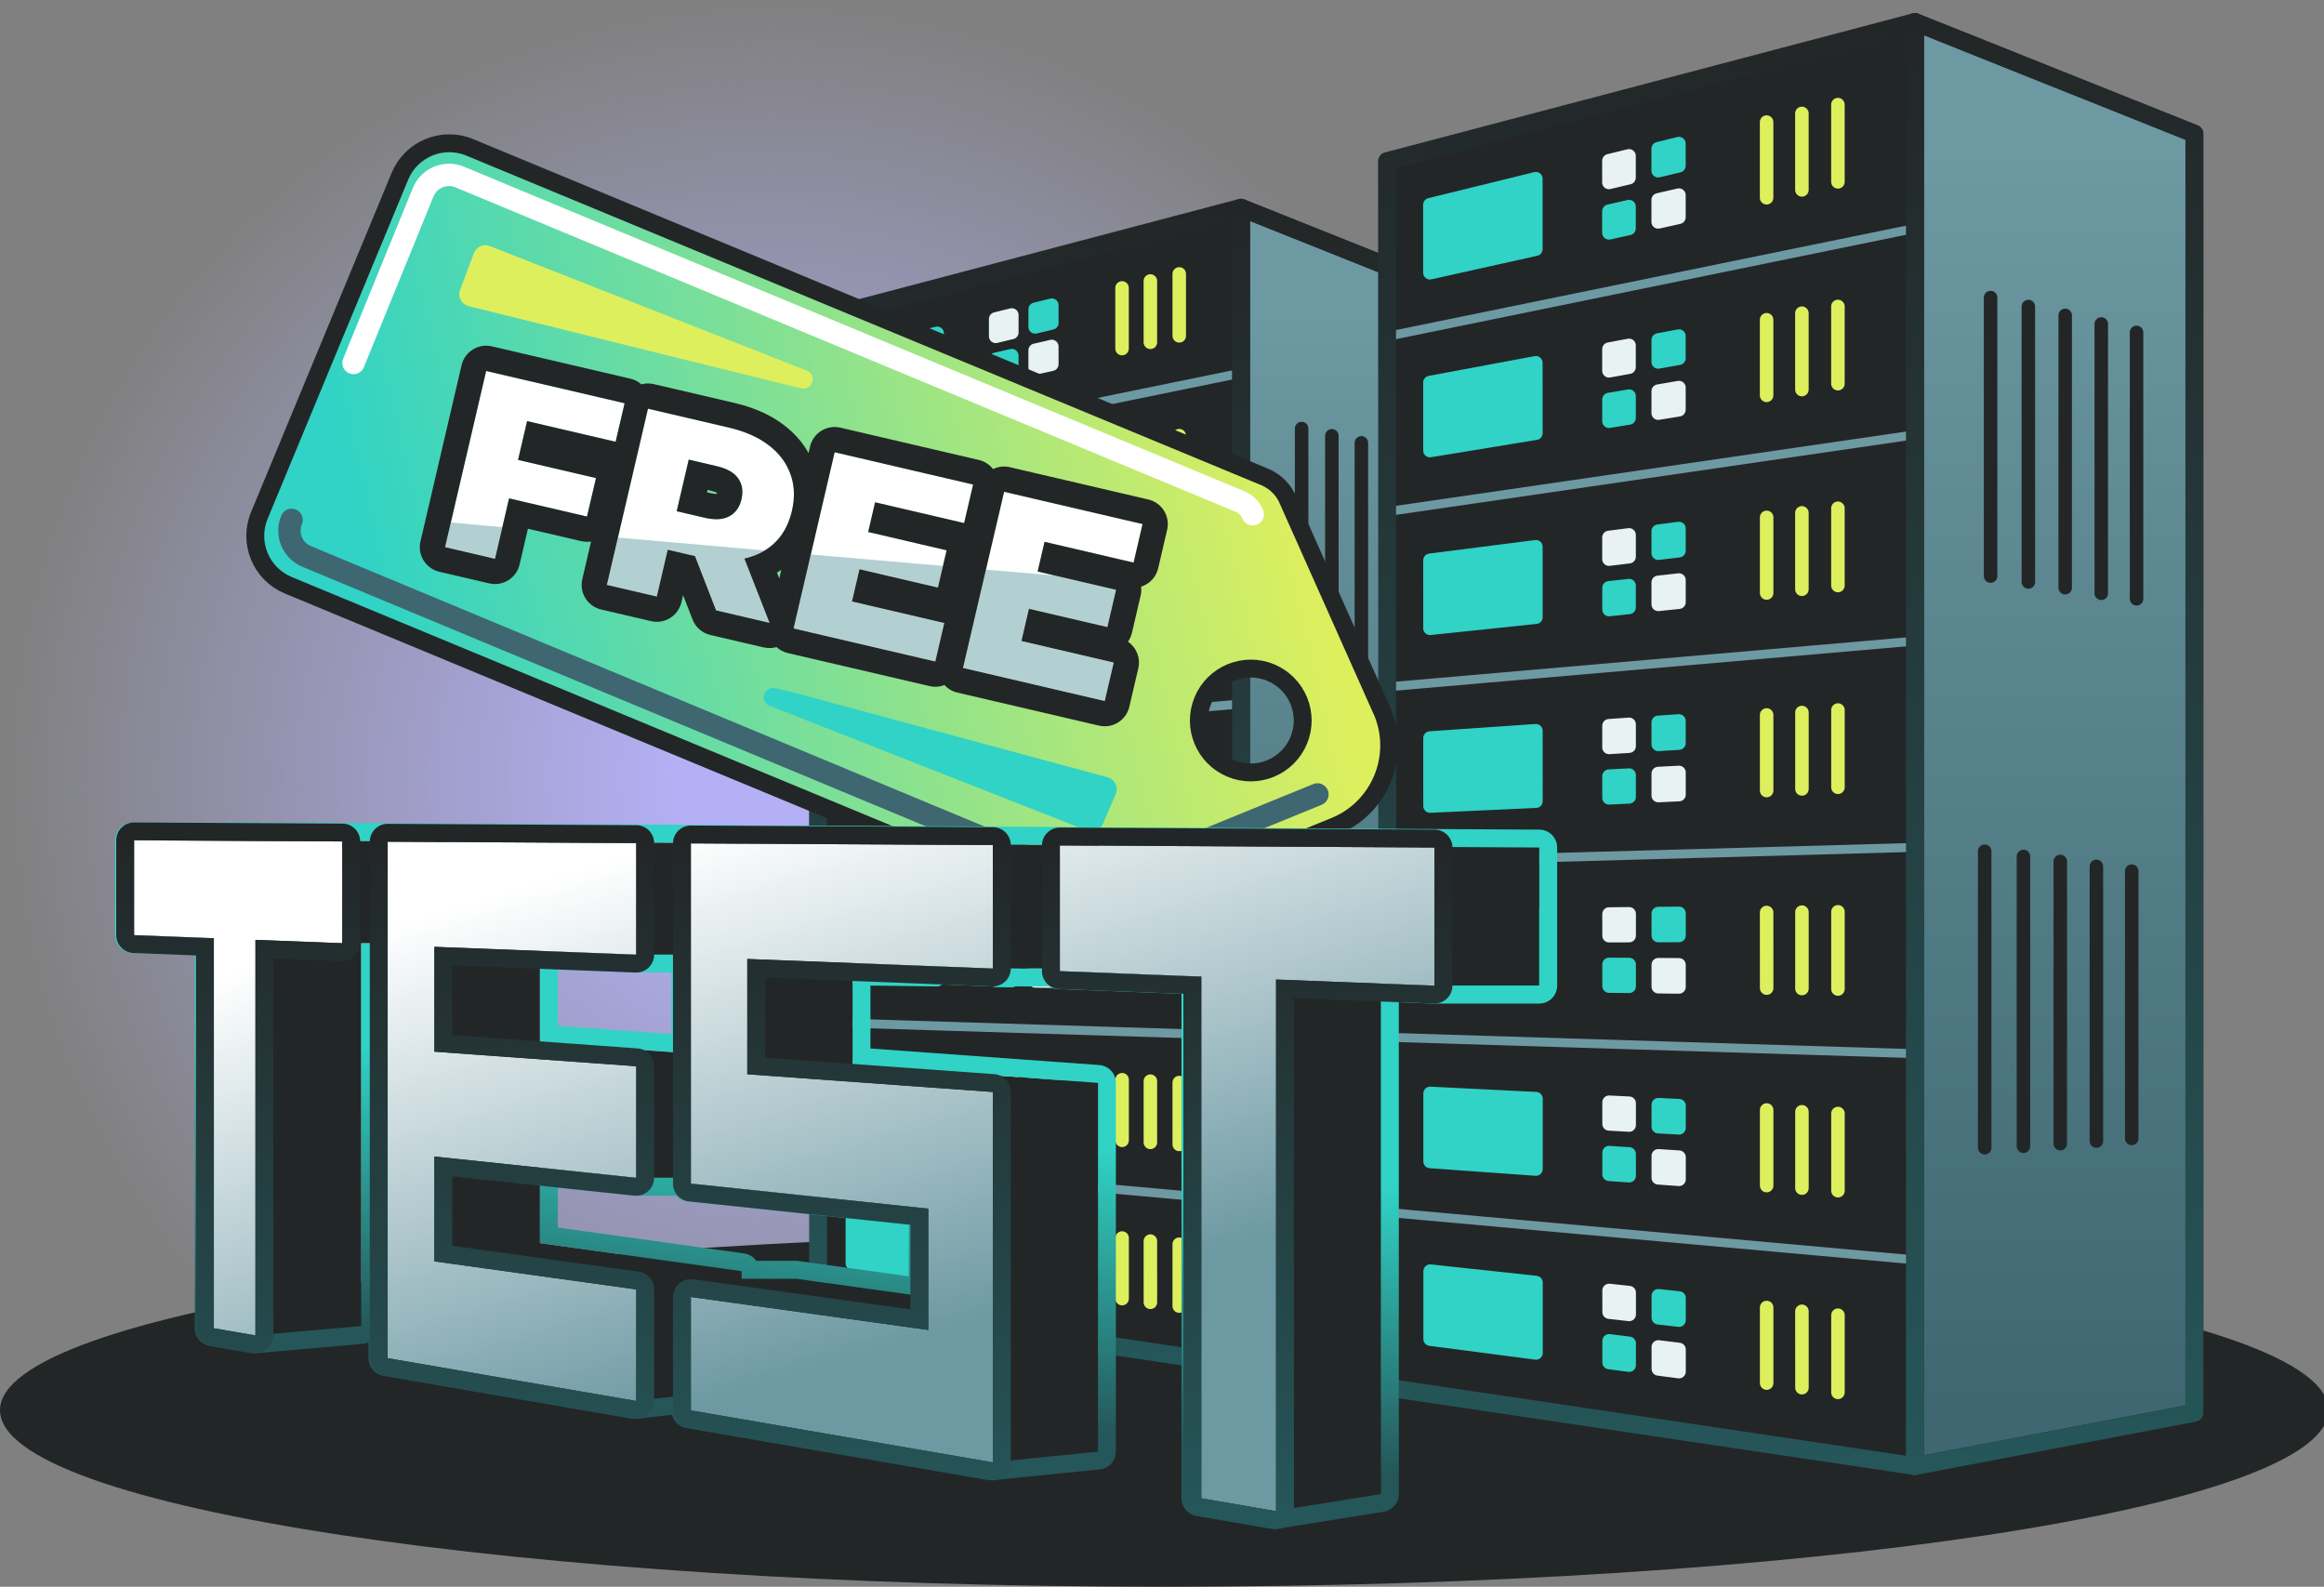 <svg width="520" height="355" viewBox="0 0 520 355" fill="none" xmlns="http://www.w3.org/2000/svg">
<rect x="0" y="0" width="520" height="355" fill="#808080" stroke="none"/>
<g clip-path="url(#clip0_7106_64919)">
<path d="M346 174C346 270.098 268.545 348 173 348C77.455 348 0 270.098 0 174C0 77.903 77.455 0 173 0C268.545 0 346 77.903 346 174Z" fill="url(#paint0_radial_7106_64919)"/>
<path d="M260.5 355C404.37 355 521 337.315 521 315.5C521 293.685 404.37 276 260.5 276C116.63 276 0 293.685 0 315.5C0 337.315 116.63 355 260.5 355Z" fill="#232627"/>
<path fill-rule="evenodd" clip-rule="evenodd" d="M327.785 295.865V66.504L277.662 46.474V305.419L327.785 295.865Z" fill="url(#paint1_linear_7106_64919)"/>
<path fill-rule="evenodd" clip-rule="evenodd" d="M327.785 295.865V66.504L277.662 46.474V305.419L327.785 295.865Z" stroke="#232627" stroke-width="4" stroke-miterlimit="22.926" stroke-linejoin="round"/>
<path fill-rule="evenodd" clip-rule="evenodd" d="M327.785 295.865V66.504L277.662 46.474V305.419L327.785 295.865Z" stroke="url(#paint2_linear_7106_64919)" stroke-width="4" stroke-miterlimit="22.926" stroke-linejoin="round"/>
<path fill-rule="evenodd" clip-rule="evenodd" d="M183.052 291.34L183.001 71.417L277.668 46.474V305.419L183.052 291.34Z" fill="#232627"/>
<path d="M277.668 83.483C244.348 90.301 212.845 96.749 183.006 102.851" stroke="#6D99A3" stroke-width="2" stroke-miterlimit="22.926" stroke-linejoin="round"/>
<path d="M277.668 120.491C244.348 125.344 212.851 129.93 183.018 134.273" stroke="#6D99A3" stroke-width="2" stroke-miterlimit="22.926" stroke-linejoin="round"/>
<path d="M277.668 157.488C244.353 160.375 212.851 163.111 183.023 165.701" stroke="#6D99A3" stroke-width="2" stroke-miterlimit="22.926" stroke-linejoin="round"/>
<path d="M277.668 194.478C244.353 195.406 212.857 196.286 183.029 197.117" stroke="#6D99A3" stroke-width="2" stroke-miterlimit="22.926" stroke-linejoin="round"/>
<path d="M277.91 231.652C244.601 230.615 213.105 229.638 183.277 228.71" stroke="#6D99A3" stroke-width="2" stroke-miterlimit="22.926" stroke-linejoin="round"/>
<path d="M277.91 268.63C244.601 265.634 213.11 262.801 183.289 260.12" stroke="#6D99A3" stroke-width="2" stroke-miterlimit="22.926" stroke-linejoin="round"/>
<path fill-rule="evenodd" clip-rule="evenodd" d="M183.052 291.34L183.001 71.417L277.668 46.474V305.419L183.052 291.34Z" stroke="url(#paint3_linear_7106_64919)" stroke-width="4" stroke-miterlimit="22.926" stroke-linejoin="round"/>
<path d="M263.859 278.365V292.207" stroke="#DEEF5D" stroke-width="3.023" stroke-miterlimit="22.926" stroke-linecap="round" stroke-linejoin="round"/>
<path d="M257.4 277.667L257.406 291.364" stroke="#DEEF5D" stroke-width="3.023" stroke-miterlimit="22.926" stroke-linecap="round" stroke-linejoin="round"/>
<path d="M251.074 276.982V290.539" stroke="#DEEF5D" stroke-width="3.023" stroke-miterlimit="22.926" stroke-linecap="round" stroke-linejoin="round"/>
<path fill-rule="evenodd" clip-rule="evenodd" d="M235.363 275.283L231.648 274.883V278.826L235.363 279.25V275.283Z" fill="#30D3C5" stroke="#30D3C5" stroke-width="3.023" stroke-miterlimit="22.926" stroke-linejoin="round"/>
<path fill-rule="evenodd" clip-rule="evenodd" d="M226.422 274.319L222.815 273.93L222.821 277.813L226.422 278.225V274.319Z" fill="#E8F2F3" stroke="#E8F2F3" stroke-width="3.023" stroke-miterlimit="22.926" stroke-linejoin="round"/>
<path fill-rule="evenodd" clip-rule="evenodd" d="M226.422 283.406L222.821 282.963V286.845L226.422 287.318V283.406Z" fill="#30D3C5" stroke="#30D3C5" stroke-width="3.023" stroke-miterlimit="22.926" stroke-linejoin="round"/>
<path fill-rule="evenodd" clip-rule="evenodd" d="M235.363 284.516L231.648 284.055V287.998L235.363 288.483V284.516Z" fill="#E8F2F3" stroke="#E8F2F3" stroke-width="3.023" stroke-miterlimit="22.926" stroke-linejoin="round"/>
<path fill-rule="evenodd" clip-rule="evenodd" d="M190.718 282.653L209.707 285.134V272.511L190.718 270.461V282.653Z" fill="#30D3C5" stroke="#30D3C5" stroke-width="3.023" stroke-miterlimit="22.926" stroke-linecap="round" stroke-linejoin="round"/>
<path d="M263.859 242.199V256.042" stroke="#DEEF5D" stroke-width="3.023" stroke-miterlimit="22.926" stroke-linecap="round" stroke-linejoin="round"/>
<path d="M257.402 241.884V255.581" stroke="#DEEF5D" stroke-width="3.023" stroke-miterlimit="22.926" stroke-linecap="round" stroke-linejoin="round"/>
<path d="M251.074 241.568V255.126" stroke="#DEEF5D" stroke-width="3.023" stroke-miterlimit="22.926" stroke-linecap="round" stroke-linejoin="round"/>
<path fill-rule="evenodd" clip-rule="evenodd" d="M235.363 240.798L231.642 240.616V244.559L235.363 244.765V240.798Z" fill="#30D3C5" stroke="#30D3C5" stroke-width="3.023" stroke-miterlimit="22.926" stroke-linejoin="round"/>
<path fill-rule="evenodd" clip-rule="evenodd" d="M226.418 240.355L222.817 240.179V244.062L226.418 244.268V240.355Z" fill="#E8F2F3" stroke="#E8F2F3" stroke-width="3.023" stroke-miterlimit="22.926" stroke-linejoin="round"/>
<path fill-rule="evenodd" clip-rule="evenodd" d="M226.418 249.448L222.817 249.212V253.1L226.418 253.355V249.448Z" fill="#30D3C5" stroke="#30D3C5" stroke-width="3.023" stroke-miterlimit="22.926" stroke-linejoin="round"/>
<path fill-rule="evenodd" clip-rule="evenodd" d="M235.363 250.031L231.642 249.788V253.731L235.363 253.998V250.031Z" fill="#E8F2F3" stroke="#E8F2F3" stroke-width="3.023" stroke-miterlimit="22.926" stroke-linejoin="round"/>
<path fill-rule="evenodd" clip-rule="evenodd" d="M190.714 250.795L209.703 252.16V239.536L190.714 238.596V250.795Z" fill="#30D3C5" stroke="#30D3C5" stroke-width="3.023" stroke-miterlimit="22.926" stroke-linecap="round" stroke-linejoin="round"/>
<path d="M263.859 206.028V219.876" stroke="#DEEF5D" stroke-width="3.023" stroke-miterlimit="22.926" stroke-linecap="round" stroke-linejoin="round"/>
<path d="M257.402 206.088V219.791" stroke="#DEEF5D" stroke-width="3.023" stroke-miterlimit="22.926" stroke-linecap="round" stroke-linejoin="round"/>
<path d="M251.068 206.149L251.074 219.713" stroke="#DEEF5D" stroke-width="3.023" stroke-miterlimit="22.926" stroke-linecap="round" stroke-linejoin="round"/>
<path fill-rule="evenodd" clip-rule="evenodd" d="M235.359 206.307L231.644 206.343V210.286L235.359 210.274V206.307Z" fill="#30D3C5" stroke="#30D3C5" stroke-width="3.023" stroke-miterlimit="22.926" stroke-linejoin="round"/>
<path fill-rule="evenodd" clip-rule="evenodd" d="M226.418 206.392L222.811 206.428V210.31L226.418 210.298V206.392Z" fill="#E8F2F3" stroke="#E8F2F3" stroke-width="3.023" stroke-miterlimit="22.926" stroke-linejoin="round"/>
<path fill-rule="evenodd" clip-rule="evenodd" d="M226.418 215.485L222.811 215.46V219.349L226.418 219.391V215.485Z" fill="#30D3C5" stroke="#30D3C5" stroke-width="3.023" stroke-miterlimit="22.926" stroke-linejoin="round"/>
<path fill-rule="evenodd" clip-rule="evenodd" d="M235.359 215.539L231.644 215.515V219.458L235.359 219.506V215.539Z" fill="#E8F2F3" stroke="#E8F2F3" stroke-width="3.023" stroke-miterlimit="22.926" stroke-linejoin="round"/>
<path fill-rule="evenodd" clip-rule="evenodd" d="M190.708 218.936L209.703 219.179L209.697 206.555L190.702 206.737L190.708 218.936Z" fill="#30D3C5" stroke="#30D3C5" stroke-width="3.023" stroke-miterlimit="22.926" stroke-linecap="round" stroke-linejoin="round"/>
<path d="M263.859 169.85V183.699" stroke="#DEEF5D" stroke-width="3.023" stroke-miterlimit="22.926" stroke-linecap="round" stroke-linejoin="round"/>
<path d="M257.402 170.293V183.996" stroke="#DEEF5D" stroke-width="3.023" stroke-miterlimit="22.926" stroke-linecap="round" stroke-linejoin="round"/>
<path d="M251.066 170.73V184.287" stroke="#DEEF5D" stroke-width="3.023" stroke-miterlimit="22.926" stroke-linecap="round" stroke-linejoin="round"/>
<path fill-rule="evenodd" clip-rule="evenodd" d="M235.352 171.803L231.636 172.058V176.007L235.352 175.777V171.803Z" fill="#30D3C5" stroke="#30D3C5" stroke-width="3.023" stroke-miterlimit="22.926" stroke-linejoin="round"/>
<path fill-rule="evenodd" clip-rule="evenodd" d="M226.414 172.416L222.807 172.665V176.553L226.414 176.329V172.416Z" fill="#E8F2F3" stroke="#E8F2F3" stroke-width="3.023" stroke-miterlimit="22.926" stroke-linejoin="round"/>
<path fill-rule="evenodd" clip-rule="evenodd" d="M226.414 181.515L222.807 181.703V185.591L226.414 185.422V181.515Z" fill="#30D3C5" stroke="#30D3C5" stroke-width="3.023" stroke-miterlimit="22.926" stroke-linejoin="round"/>
<path fill-rule="evenodd" clip-rule="evenodd" d="M235.359 181.042L231.638 181.236V185.185L235.359 185.009V181.042Z" fill="#E8F2F3" stroke="#E8F2F3" stroke-width="3.023" stroke-miterlimit="22.926" stroke-linejoin="round"/>
<path fill-rule="evenodd" clip-rule="evenodd" d="M190.704 187.065L209.699 186.192L209.694 173.563L190.698 174.867L190.704 187.065Z" fill="#30D3C5" stroke="#30D3C5" stroke-width="3.023" stroke-miterlimit="22.926" stroke-linecap="round" stroke-linejoin="round"/>
<path d="M263.859 133.667V147.521" stroke="#DEEF5D" stroke-width="3.023" stroke-miterlimit="22.926" stroke-linecap="round" stroke-linejoin="round"/>
<path d="M257.398 134.492V148.195" stroke="#DEEF5D" stroke-width="3.023" stroke-miterlimit="22.926" stroke-linecap="round" stroke-linejoin="round"/>
<path d="M251.066 135.298V148.862" stroke="#DEEF5D" stroke-width="3.023" stroke-miterlimit="22.926" stroke-linecap="round" stroke-linejoin="round"/>
<path fill-rule="evenodd" clip-rule="evenodd" d="M235.352 137.3L231.63 137.779V141.722L235.352 141.273V137.3Z" fill="#30D3C5" stroke="#30D3C5" stroke-width="3.023" stroke-miterlimit="22.926" stroke-linejoin="round"/>
<path fill-rule="evenodd" clip-rule="evenodd" d="M226.406 138.44L222.799 138.901V142.79L226.406 142.353V138.44Z" fill="#E8F2F3" stroke="#E8F2F3" stroke-width="3.023" stroke-miterlimit="22.926" stroke-linejoin="round"/>
<path fill-rule="evenodd" clip-rule="evenodd" d="M226.406 147.539L222.805 147.94V151.828L226.406 151.446V147.539Z" fill="#30D3C5" stroke="#30D3C5" stroke-width="3.023" stroke-miterlimit="22.926" stroke-linejoin="round"/>
<path fill-rule="evenodd" clip-rule="evenodd" d="M235.352 146.539L231.63 146.951V150.9L235.352 150.512V146.539Z" fill="#E8F2F3" stroke="#E8F2F3" stroke-width="3.023" stroke-miterlimit="22.926" stroke-linejoin="round"/>
<path fill-rule="evenodd" clip-rule="evenodd" d="M190.7 155.195L209.695 153.199L209.69 140.57L190.694 142.996L190.7 155.195Z" fill="#30D3C5" stroke="#30D3C5" stroke-width="3.023" stroke-miterlimit="22.926" stroke-linecap="round" stroke-linejoin="round"/>
<path d="M263.859 97.477V111.332" stroke="#DEEF5D" stroke-width="3.023" stroke-miterlimit="22.926" stroke-linecap="round" stroke-linejoin="round"/>
<path d="M257.398 98.684V112.387" stroke="#DEEF5D" stroke-width="3.023" stroke-miterlimit="22.926" stroke-linecap="round" stroke-linejoin="round"/>
<path d="M251.062 99.861V113.424" stroke="#DEEF5D" stroke-width="3.023" stroke-miterlimit="22.926" stroke-linecap="round" stroke-linejoin="round"/>
<path fill-rule="evenodd" clip-rule="evenodd" d="M235.344 102.791L231.628 103.488V107.431L235.344 106.764V102.791Z" fill="#30D3C5" stroke="#30D3C5" stroke-width="3.023" stroke-miterlimit="22.926" stroke-linejoin="round"/>
<path fill-rule="evenodd" clip-rule="evenodd" d="M226.395 104.459L222.793 105.132V109.021L226.395 108.371V104.459Z" fill="#E8F2F3" stroke="#E8F2F3" stroke-width="3.023" stroke-miterlimit="22.926" stroke-linejoin="round"/>
<path fill-rule="evenodd" clip-rule="evenodd" d="M226.406 113.558L222.799 114.171V118.059L226.406 117.47V113.558Z" fill="#30D3C5" stroke="#30D3C5" stroke-width="3.023" stroke-miterlimit="22.926" stroke-linejoin="round"/>
<path fill-rule="evenodd" clip-rule="evenodd" d="M235.344 112.029L231.628 112.666V116.609L235.344 116.002V112.029Z" fill="#E8F2F3" stroke="#E8F2F3" stroke-width="3.023" stroke-miterlimit="22.926" stroke-linejoin="round"/>
<path fill-rule="evenodd" clip-rule="evenodd" d="M190.69 123.318L209.691 120.206L209.686 107.577L190.69 111.119V123.318Z" fill="#30D3C5" stroke="#30D3C5" stroke-width="3.023" stroke-miterlimit="22.926" stroke-linecap="round" stroke-linejoin="round"/>
<path d="M263.859 61.281V75.136" stroke="#DEEF5D" stroke-width="3.023" stroke-miterlimit="22.926" stroke-linecap="round" stroke-linejoin="round"/>
<path d="M257.398 62.864V76.58" stroke="#DEEF5D" stroke-width="3.023" stroke-miterlimit="22.926" stroke-linecap="round" stroke-linejoin="round"/>
<path d="M251.062 64.417V77.987" stroke="#DEEF5D" stroke-width="3.023" stroke-miterlimit="22.926" stroke-linecap="round" stroke-linejoin="round"/>
<path fill-rule="evenodd" clip-rule="evenodd" d="M235.344 68.275L231.622 69.191V73.14L235.344 72.248V68.275Z" fill="#30D3C5" stroke="#30D3C5" stroke-width="3.023" stroke-miterlimit="22.926" stroke-linejoin="round"/>
<path fill-rule="evenodd" clip-rule="evenodd" d="M226.395 70.471L222.788 71.357V75.245L226.395 74.384V70.471Z" fill="#E8F2F3" stroke="#E8F2F3" stroke-width="3.023" stroke-miterlimit="22.926" stroke-linejoin="round"/>
<path fill-rule="evenodd" clip-rule="evenodd" d="M226.395 79.57L222.788 80.395V84.283L226.395 83.483V79.57Z" fill="#30D3C5" stroke="#30D3C5" stroke-width="3.023" stroke-miterlimit="22.926" stroke-linejoin="round"/>
<path fill-rule="evenodd" clip-rule="evenodd" d="M235.344 77.514L231.622 78.369V82.318L235.344 81.487V77.514Z" fill="#E8F2F3" stroke="#E8F2F3" stroke-width="3.023" stroke-miterlimit="22.926" stroke-linejoin="round"/>
<path fill-rule="evenodd" clip-rule="evenodd" d="M190.687 91.435L209.688 87.207V74.572L190.687 79.237V91.435Z" fill="#30D3C5" stroke="#30D3C5" stroke-width="3.023" stroke-miterlimit="22.926" stroke-linecap="round" stroke-linejoin="round"/>
<path d="M317.41 102.129V149.899" stroke="#232627" stroke-width="3.023" stroke-miterlimit="22.926" stroke-linecap="round" stroke-linejoin="round"/>
<path d="M311.082 100.618C311.082 116.718 311.082 132.817 311.082 148.916" stroke="#232627" stroke-width="3.023" stroke-miterlimit="22.926" stroke-linecap="round" stroke-linejoin="round"/>
<path d="M304.613 99.078C304.613 115.353 304.613 131.634 304.613 147.909" stroke="#232627" stroke-width="3.023" stroke-miterlimit="22.926" stroke-linecap="round" stroke-linejoin="round"/>
<path d="M298.004 97.495C298.004 113.958 298.004 130.421 298.004 146.884" stroke="#232627" stroke-width="3.023" stroke-miterlimit="22.926" stroke-linecap="round" stroke-linejoin="round"/>
<path d="M291.242 95.881V145.828" stroke="#232627" stroke-width="3.023" stroke-miterlimit="22.926" stroke-linecap="round" stroke-linejoin="round"/>
<path d="M316.547 198.736V246.67" stroke="#232627" stroke-width="3.023" stroke-miterlimit="22.926" stroke-linecap="round" stroke-linejoin="round"/>
<path d="M310.211 197.875C310.211 214.023 310.211 231.001 310.211 247.143" stroke="#232627" stroke-width="3.023" stroke-miterlimit="22.926" stroke-linecap="round" stroke-linejoin="round"/>
<path d="M303.734 197.002C303.734 213.319 303.734 231.292 303.734 247.61" stroke="#232627" stroke-width="3.023" stroke-miterlimit="22.926" stroke-linecap="round" stroke-linejoin="round"/>
<path d="M297.129 196.104C297.129 212.597 297.129 231.577 297.129 248.07" stroke="#232627" stroke-width="3.023" stroke-miterlimit="22.926" stroke-linecap="round" stroke-linejoin="round"/>
<path d="M290.176 195.17L290.176 248.334" stroke="#232627" stroke-width="3.023" stroke-miterlimit="22.926" stroke-linecap="round" stroke-linejoin="round"/>
<path fill-rule="evenodd" clip-rule="evenodd" d="M491 316.08V29.916L428.463 4.925V328L491 316.08Z" fill="url(#paint4_linear_7106_64919)"/>
<path fill-rule="evenodd" clip-rule="evenodd" d="M491 316.08V29.916L428.463 4.925V328L491 316.08Z" stroke="#232627" stroke-width="4" stroke-miterlimit="22.926" stroke-linejoin="round"/>
<path fill-rule="evenodd" clip-rule="evenodd" d="M491 316.08V29.916L428.463 4.925V328L491 316.08Z" stroke="url(#paint5_linear_7106_64919)" stroke-width="4" stroke-miterlimit="22.926" stroke-linejoin="round"/>
<path fill-rule="evenodd" clip-rule="evenodd" d="M310.417 310.434L310.352 36.046L428.465 4.925V328L310.417 310.434Z" fill="#232627"/>
<path d="M428.465 51.099C386.893 59.606 347.588 67.651 310.359 75.265" stroke="#6D99A3" stroke-width="2" stroke-miterlimit="22.926" stroke-linejoin="round"/>
<path d="M428.465 97.273C386.893 103.328 347.595 109.05 310.374 114.468" stroke="#6D99A3" stroke-width="2" stroke-miterlimit="22.926" stroke-linejoin="round"/>
<path d="M428.465 143.432C386.9 147.035 347.595 150.448 310.381 153.68" stroke="#6D99A3" stroke-width="2" stroke-miterlimit="22.926" stroke-linejoin="round"/>
<path d="M428.465 189.584C386.9 190.742 347.603 191.839 310.388 192.876" stroke="#6D99A3" stroke-width="2" stroke-miterlimit="22.926" stroke-linejoin="round"/>
<path d="M428.465 235.735C386.907 234.441 347.61 233.222 310.395 232.064" stroke="#6D99A3" stroke-width="2" stroke-miterlimit="22.926" stroke-linejoin="round"/>
<path d="M428.465 281.871C386.907 278.133 347.617 274.598 310.409 271.253" stroke="#6D99A3" stroke-width="2" stroke-miterlimit="22.926" stroke-linejoin="round"/>
<path fill-rule="evenodd" clip-rule="evenodd" d="M310.417 310.434L310.352 36.046L428.465 4.925V328L310.417 310.434Z" stroke="url(#paint6_linear_7106_64919)" stroke-width="4" stroke-miterlimit="22.926" stroke-linejoin="round"/>
<path d="M411.246 294.245V311.516" stroke="#DEEF5D" stroke-width="3.023" stroke-miterlimit="22.926" stroke-linecap="round" stroke-linejoin="round"/>
<path d="M403.184 293.375L403.191 310.464" stroke="#DEEF5D" stroke-width="3.023" stroke-miterlimit="22.926" stroke-linecap="round" stroke-linejoin="round"/>
<path d="M395.293 292.52V309.435" stroke="#DEEF5D" stroke-width="3.023" stroke-miterlimit="22.926" stroke-linecap="round" stroke-linejoin="round"/>
<path fill-rule="evenodd" clip-rule="evenodd" d="M375.688 290.401L371.052 289.901V294.821L375.688 295.35V290.401Z" fill="#30D3C5" stroke="#30D3C5" stroke-width="3.023" stroke-miterlimit="22.926" stroke-linejoin="round"/>
<path fill-rule="evenodd" clip-rule="evenodd" d="M364.535 289.197L360.035 288.713L360.042 293.557L364.535 294.071V289.197Z" fill="#E8F2F3" stroke="#E8F2F3" stroke-width="3.023" stroke-miterlimit="22.926" stroke-linejoin="round"/>
<path fill-rule="evenodd" clip-rule="evenodd" d="M364.535 300.535L360.042 299.982V304.826L364.535 305.416V300.535Z" fill="#30D3C5" stroke="#30D3C5" stroke-width="3.023" stroke-miterlimit="22.926" stroke-linejoin="round"/>
<path fill-rule="evenodd" clip-rule="evenodd" d="M375.688 301.92L371.052 301.345V306.264L375.688 306.869V301.92Z" fill="#E8F2F3" stroke="#E8F2F3" stroke-width="3.023" stroke-miterlimit="22.926" stroke-linejoin="round"/>
<path fill-rule="evenodd" clip-rule="evenodd" d="M319.995 299.596L343.688 302.692V286.942L319.995 284.384V299.596Z" fill="#30D3C5" stroke="#30D3C5" stroke-width="3.023" stroke-miterlimit="22.926" stroke-linecap="round" stroke-linejoin="round"/>
<path d="M411.246 249.123V266.394" stroke="#DEEF5D" stroke-width="3.023" stroke-miterlimit="22.926" stroke-linecap="round" stroke-linejoin="round"/>
<path d="M403.188 248.73V265.819" stroke="#DEEF5D" stroke-width="3.023" stroke-miterlimit="22.926" stroke-linecap="round" stroke-linejoin="round"/>
<path d="M395.293 248.336V265.251" stroke="#DEEF5D" stroke-width="3.023" stroke-miterlimit="22.926" stroke-linecap="round" stroke-linejoin="round"/>
<path fill-rule="evenodd" clip-rule="evenodd" d="M375.688 247.375L371.045 247.148V252.067L375.688 252.325V247.375Z" fill="#30D3C5" stroke="#30D3C5" stroke-width="3.023" stroke-miterlimit="22.926" stroke-linejoin="round"/>
<path fill-rule="evenodd" clip-rule="evenodd" d="M364.527 246.823L360.034 246.603V251.447L364.527 251.704V246.823Z" fill="#E8F2F3" stroke="#E8F2F3" stroke-width="3.023" stroke-miterlimit="22.926" stroke-linejoin="round"/>
<path fill-rule="evenodd" clip-rule="evenodd" d="M364.527 258.167L360.034 257.872V262.724L364.527 263.041V258.167Z" fill="#30D3C5" stroke="#30D3C5" stroke-width="3.023" stroke-miterlimit="22.926" stroke-linejoin="round"/>
<path fill-rule="evenodd" clip-rule="evenodd" d="M375.688 258.894L371.045 258.591V263.511L375.688 263.844V258.894Z" fill="#E8F2F3" stroke="#E8F2F3" stroke-width="3.023" stroke-miterlimit="22.926" stroke-linejoin="round"/>
<path fill-rule="evenodd" clip-rule="evenodd" d="M319.987 259.848L343.68 261.55V245.801L319.987 244.628V259.848Z" fill="#30D3C5" stroke="#30D3C5" stroke-width="3.023" stroke-miterlimit="22.926" stroke-linecap="round" stroke-linejoin="round"/>
<path d="M411.246 203.994V221.272" stroke="#DEEF5D" stroke-width="3.023" stroke-miterlimit="22.926" stroke-linecap="round" stroke-linejoin="round"/>
<path d="M403.188 204.069V221.166" stroke="#DEEF5D" stroke-width="3.023" stroke-miterlimit="22.926" stroke-linecap="round" stroke-linejoin="round"/>
<path d="M395.285 204.145L395.293 221.068" stroke="#DEEF5D" stroke-width="3.023" stroke-miterlimit="22.926" stroke-linecap="round" stroke-linejoin="round"/>
<path fill-rule="evenodd" clip-rule="evenodd" d="M375.68 204.342L371.044 204.387V209.307L375.68 209.292V204.342Z" fill="#30D3C5" stroke="#30D3C5" stroke-width="3.023" stroke-miterlimit="22.926" stroke-linejoin="round"/>
<path fill-rule="evenodd" clip-rule="evenodd" d="M364.527 204.448L360.027 204.493V209.337L364.527 209.322V204.448Z" fill="#E8F2F3" stroke="#E8F2F3" stroke-width="3.023" stroke-miterlimit="22.926" stroke-linejoin="round"/>
<path fill-rule="evenodd" clip-rule="evenodd" d="M364.527 215.793L360.027 215.762V220.614L364.527 220.667V215.793Z" fill="#30D3C5" stroke="#30D3C5" stroke-width="3.023" stroke-miterlimit="22.926" stroke-linejoin="round"/>
<path fill-rule="evenodd" clip-rule="evenodd" d="M375.68 215.861L371.044 215.83V220.75L375.68 220.81V215.861Z" fill="#E8F2F3" stroke="#E8F2F3" stroke-width="3.023" stroke-miterlimit="22.926" stroke-linejoin="round"/>
<path fill-rule="evenodd" clip-rule="evenodd" d="M319.98 220.099L343.68 220.402L343.673 204.652L319.973 204.879L319.98 220.099Z" fill="#30D3C5" stroke="#30D3C5" stroke-width="3.023" stroke-miterlimit="22.926" stroke-linecap="round" stroke-linejoin="round"/>
<path d="M411.246 158.856V176.135" stroke="#DEEF5D" stroke-width="3.023" stroke-miterlimit="22.926" stroke-linecap="round" stroke-linejoin="round"/>
<path d="M403.188 159.409V176.506" stroke="#DEEF5D" stroke-width="3.023" stroke-miterlimit="22.926" stroke-linecap="round" stroke-linejoin="round"/>
<path d="M395.289 159.954V176.869" stroke="#DEEF5D" stroke-width="3.023" stroke-miterlimit="22.926" stroke-linecap="round" stroke-linejoin="round"/>
<path fill-rule="evenodd" clip-rule="evenodd" d="M375.672 161.293L371.036 161.611V166.538L375.672 166.251V161.293Z" fill="#30D3C5" stroke="#30D3C5" stroke-width="3.023" stroke-miterlimit="22.926" stroke-linejoin="round"/>
<path fill-rule="evenodd" clip-rule="evenodd" d="M364.52 162.058L360.019 162.368V167.219L364.52 166.939V162.058Z" fill="#E8F2F3" stroke="#E8F2F3" stroke-width="3.023" stroke-miterlimit="22.926" stroke-linejoin="round"/>
<path fill-rule="evenodd" clip-rule="evenodd" d="M364.52 173.41L360.019 173.645V178.496L364.52 178.284V173.41Z" fill="#30D3C5" stroke="#30D3C5" stroke-width="3.023" stroke-miterlimit="22.926" stroke-linejoin="round"/>
<path fill-rule="evenodd" clip-rule="evenodd" d="M375.68 172.82L371.037 173.062V177.989L375.68 177.77V172.82Z" fill="#E8F2F3" stroke="#E8F2F3" stroke-width="3.023" stroke-miterlimit="22.926" stroke-linejoin="round"/>
<path fill-rule="evenodd" clip-rule="evenodd" d="M319.972 180.335L343.672 179.245L343.665 163.488L319.965 165.115L319.972 180.335Z" fill="#30D3C5" stroke="#30D3C5" stroke-width="3.023" stroke-miterlimit="22.926" stroke-linecap="round" stroke-linejoin="round"/>
<path d="M411.238 113.712V130.998" stroke="#DEEF5D" stroke-width="3.023" stroke-miterlimit="22.926" stroke-linecap="round" stroke-linejoin="round"/>
<path d="M403.18 114.741V131.838" stroke="#DEEF5D" stroke-width="3.023" stroke-miterlimit="22.926" stroke-linecap="round" stroke-linejoin="round"/>
<path d="M395.289 115.747V132.67" stroke="#DEEF5D" stroke-width="3.023" stroke-miterlimit="22.926" stroke-linecap="round" stroke-linejoin="round"/>
<path fill-rule="evenodd" clip-rule="evenodd" d="M375.672 118.245L371.029 118.843V123.762L375.672 123.202V118.245Z" fill="#30D3C5" stroke="#30D3C5" stroke-width="3.023" stroke-miterlimit="22.926" stroke-linejoin="round"/>
<path fill-rule="evenodd" clip-rule="evenodd" d="M364.512 119.668L360.011 120.243V125.094L364.512 124.549V119.668Z" fill="#E8F2F3" stroke="#E8F2F3" stroke-width="3.023" stroke-miterlimit="22.926" stroke-linejoin="round"/>
<path fill-rule="evenodd" clip-rule="evenodd" d="M364.512 131.02L360.019 131.52V136.371L364.512 135.894V131.02Z" fill="#30D3C5" stroke="#30D3C5" stroke-width="3.023" stroke-miterlimit="22.926" stroke-linejoin="round"/>
<path fill-rule="evenodd" clip-rule="evenodd" d="M375.672 129.771L371.029 130.286V135.213L375.672 134.729V129.771Z" fill="#E8F2F3" stroke="#E8F2F3" stroke-width="3.023" stroke-miterlimit="22.926" stroke-linejoin="round"/>
<path fill-rule="evenodd" clip-rule="evenodd" d="M319.965 140.572L343.664 138.082L343.657 122.324L319.957 125.352L319.965 140.572Z" fill="#30D3C5" stroke="#30D3C5" stroke-width="3.023" stroke-miterlimit="22.926" stroke-linecap="round" stroke-linejoin="round"/>
<path d="M411.238 68.559V85.845" stroke="#DEEF5D" stroke-width="3.023" stroke-miterlimit="22.926" stroke-linecap="round" stroke-linejoin="round"/>
<path d="M403.18 70.065V87.162" stroke="#DEEF5D" stroke-width="3.023" stroke-miterlimit="22.926" stroke-linecap="round" stroke-linejoin="round"/>
<path d="M395.281 71.534V88.456" stroke="#DEEF5D" stroke-width="3.023" stroke-miterlimit="22.926" stroke-linecap="round" stroke-linejoin="round"/>
<path fill-rule="evenodd" clip-rule="evenodd" d="M375.664 75.189L371.028 76.059V80.979L375.664 80.146V75.189Z" fill="#30D3C5" stroke="#30D3C5" stroke-width="3.023" stroke-miterlimit="22.926" stroke-linejoin="round"/>
<path fill-rule="evenodd" clip-rule="evenodd" d="M364.5 77.27L360.007 78.111V82.962L364.5 82.152V77.27Z" fill="#E8F2F3" stroke="#E8F2F3" stroke-width="3.023" stroke-miterlimit="22.926" stroke-linejoin="round"/>
<path fill-rule="evenodd" clip-rule="evenodd" d="M364.512 88.623L360.011 89.387V94.239L364.512 93.504V88.623Z" fill="#30D3C5" stroke="#30D3C5" stroke-width="3.023" stroke-miterlimit="22.926" stroke-linejoin="round"/>
<path fill-rule="evenodd" clip-rule="evenodd" d="M375.664 86.716L371.028 87.51V92.43L375.664 91.673V86.716Z" fill="#E8F2F3" stroke="#E8F2F3" stroke-width="3.023" stroke-miterlimit="22.926" stroke-linejoin="round"/>
<path fill-rule="evenodd" clip-rule="evenodd" d="M319.95 100.8L343.656 96.918L343.649 81.16L319.95 85.58V100.8Z" fill="#30D3C5" stroke="#30D3C5" stroke-width="3.023" stroke-miterlimit="22.926" stroke-linecap="round" stroke-linejoin="round"/>
<path d="M411.238 23.399V40.685" stroke="#DEEF5D" stroke-width="3.023" stroke-miterlimit="22.926" stroke-linecap="round" stroke-linejoin="round"/>
<path d="M403.18 25.375V42.487" stroke="#DEEF5D" stroke-width="3.023" stroke-miterlimit="22.926" stroke-linecap="round" stroke-linejoin="round"/>
<path d="M395.281 27.312V44.242" stroke="#DEEF5D" stroke-width="3.023" stroke-miterlimit="22.926" stroke-linecap="round" stroke-linejoin="round"/>
<path fill-rule="evenodd" clip-rule="evenodd" d="M375.664 32.126L371.021 33.268V38.195L375.664 37.083V32.126Z" fill="#30D3C5" stroke="#30D3C5" stroke-width="3.023" stroke-miterlimit="22.926" stroke-linejoin="round"/>
<path fill-rule="evenodd" clip-rule="evenodd" d="M364.5 34.865L360 35.97V40.821L364.5 39.747V34.865Z" fill="#E8F2F3" stroke="#E8F2F3" stroke-width="3.023" stroke-miterlimit="22.926" stroke-linejoin="round"/>
<path fill-rule="evenodd" clip-rule="evenodd" d="M364.5 46.218L360 47.247V52.098L364.5 51.099V46.218Z" fill="#30D3C5" stroke="#30D3C5" stroke-width="3.023" stroke-miterlimit="22.926" stroke-linejoin="round"/>
<path fill-rule="evenodd" clip-rule="evenodd" d="M375.664 43.652L371.021 44.719V49.646L375.664 48.609V43.652Z" fill="#E8F2F3" stroke="#E8F2F3" stroke-width="3.023" stroke-miterlimit="22.926" stroke-linejoin="round"/>
<path fill-rule="evenodd" clip-rule="evenodd" d="M319.942 61.021L343.648 55.746V39.981L319.942 45.801V61.021Z" fill="#30D3C5" stroke="#30D3C5" stroke-width="3.023" stroke-miterlimit="22.926" stroke-linecap="round" stroke-linejoin="round"/>
<path d="M478.059 74.363V133.964" stroke="#232627" stroke-width="3.023" stroke-miterlimit="22.926" stroke-linecap="round" stroke-linejoin="round"/>
<path d="M470.164 72.479C470.164 92.565 470.164 112.651 470.164 132.737" stroke="#232627" stroke-width="3.023" stroke-miterlimit="22.926" stroke-linecap="round" stroke-linejoin="round"/>
<path d="M462.094 70.556C462.094 90.862 462.094 111.175 462.094 131.481" stroke="#232627" stroke-width="3.023" stroke-miterlimit="22.926" stroke-linecap="round" stroke-linejoin="round"/>
<path d="M453.848 68.581C453.848 89.121 453.848 109.662 453.848 130.202" stroke="#232627" stroke-width="3.023" stroke-miterlimit="22.926" stroke-linecap="round" stroke-linejoin="round"/>
<path d="M445.402 66.568V128.885" stroke="#232627" stroke-width="3.023" stroke-miterlimit="22.926" stroke-linecap="round" stroke-linejoin="round"/>
<path d="M476.977 194.897V254.701" stroke="#232627" stroke-width="3.023" stroke-miterlimit="22.926" stroke-linecap="round" stroke-linejoin="round"/>
<path d="M469.074 193.822C469.074 213.969 469.074 235.152 469.074 255.291" stroke="#232627" stroke-width="3.023" stroke-miterlimit="22.926" stroke-linecap="round" stroke-linejoin="round"/>
<path d="M460.992 192.732C460.992 213.091 460.992 235.515 460.992 255.873" stroke="#232627" stroke-width="3.023" stroke-miterlimit="22.926" stroke-linecap="round" stroke-linejoin="round"/>
<path d="M452.75 191.612C452.75 212.19 452.75 235.87 452.75 256.448" stroke="#232627" stroke-width="3.023" stroke-miterlimit="22.926" stroke-linecap="round" stroke-linejoin="round"/>
<path d="M444.078 190.446L444.078 256.778" stroke="#232627" stroke-width="3.023" stroke-miterlimit="22.926" stroke-linecap="round" stroke-linejoin="round"/>
<path fill-rule="evenodd" clip-rule="evenodd" d="M89.488 39.424L58.029 115.325C55.503 121.419 58.395 128.408 64.489 130.934L242.443 204.702C244.819 205.687 247.488 205.695 249.87 204.726L298.647 184.872C308.594 180.823 313.411 169.508 309.435 159.531L288.286 112.1C287.31 109.65 285.386 107.699 282.95 106.69L105.097 32.964C99.003 30.437 92.015 33.33 89.488 39.424ZM275.413 171.929C281.34 174.386 288.137 171.573 290.594 165.646C293.052 159.718 290.238 152.921 284.311 150.464C278.383 148.007 271.586 150.82 269.129 156.747C266.672 162.675 269.485 169.472 275.413 171.929Z" fill="url(#paint7_linear_7106_64919)" stroke="#232627" stroke-width="4"/>
<path d="M280.301 115.058C279.79 113.776 278.782 112.755 277.507 112.226L102.863 39.605C99.672 38.282 96.014 39.796 94.691 42.987L79.096 81.213" stroke="white" stroke-width="5" stroke-linecap="round"/>
<path d="M65.242 116.309C63.911 119.496 65.416 123.158 68.603 124.489L243.22 197.175C244.494 197.707 245.929 197.702 247.198 197.16L294.779 177.738" stroke="#3E6771" stroke-width="5" stroke-linecap="round"/>
<path d="M102.948 64.85L106.031 56.649C106.572 55.209 108.187 54.491 109.619 55.054L180.516 82.919C182.905 83.858 181.782 87.445 179.284 86.854L174.393 85.697L104.866 68.495C103.264 68.099 102.367 66.394 102.948 64.85Z" fill="#DEEF5D"/>
<path d="M249.639 177.639L246.771 184.344C246.185 185.714 244.616 186.37 243.229 185.825L172.218 157.915C169.829 156.976 170.952 153.389 173.45 153.98L178.342 155.138L247.824 173.894C249.441 174.331 250.298 176.098 249.639 177.639Z" fill="#30D3C5"/>
<path d="M137.748 98.834L117.941 94.215L115.919 102.888L133.356 106.954L131.346 115.571L113.909 111.504L110.756 125.021L99.583 122.415L108.777 82.992L139.758 90.217L137.748 98.834Z" fill="white"/>
<path fill-rule="evenodd" clip-rule="evenodd" d="M163.041 95.648C166.652 96.49 169.621 97.796 171.945 99.565C174.307 101.343 175.945 103.507 176.858 106.056C177.78 108.567 177.89 111.324 177.19 114.328C176.498 117.294 175.183 119.699 173.246 121.543C171.442 123.232 169.211 124.371 166.553 124.961L172.187 139.348L160.223 136.558L155.505 124.413L149.406 122.99L146.963 133.465L135.789 130.859L144.984 91.436L163.041 95.648ZM151.415 114.374L157.622 115.821C159.955 116.365 161.804 116.262 163.169 115.511C164.572 114.77 165.483 113.497 165.904 111.695C166.333 109.856 166.082 108.293 165.153 107.007C164.261 105.73 162.648 104.819 160.315 104.275L154.108 102.828L151.415 114.374Z" fill="white"/>
<path d="M215.727 117.021L195.806 112.375L194.256 119.02L211.807 123.114L209.863 131.45L192.312 127.356L190.631 134.565L211.285 139.382L209.275 147.998L177.561 140.602L186.756 101.179L217.736 108.405L215.727 117.021Z" fill="white"/>
<path d="M253.641 125.864L233.721 121.218L232.171 127.863L249.722 131.957L247.777 140.293L230.227 136.199L228.545 143.407L249.199 148.225L247.189 156.841L215.476 149.445L224.67 110.022L255.651 117.247L253.641 125.864Z" fill="white"/>
<path d="M236.033 128.764L249.721 131.956L247.776 140.292L230.226 136.199L228.544 143.408L249.199 148.224L247.189 156.842L215.475 149.444L220.607 127.439C225.843 127.889 231 128.332 236.033 128.764Z" fill="#B2D0D2"/>
<path d="M181.42 124.051C191.255 124.906 201.208 125.767 210.99 126.61L209.862 131.45L192.311 127.356L190.63 134.565L211.284 139.382L209.274 147.998L177.56 140.602L181.42 124.051Z" fill="#B2D0D2"/>
<path d="M138.258 120.265C148.599 121.182 159.711 122.157 171.126 123.154C169.776 123.98 168.252 124.584 166.552 124.961L172.186 139.348L160.223 136.558L155.504 124.413L149.405 122.99L146.962 133.465L135.788 130.859L138.258 120.265Z" fill="#B2D0D2"/>
<path d="M100.87 116.891C104.399 117.219 108.262 117.572 112.405 117.948L110.756 125.021L99.582 122.414L100.87 116.891Z" fill="#B2D0D2"/>
<path d="M108.776 82.992L99.582 122.415L110.755 125.021L113.908 111.504L131.345 115.571L133.355 106.954L115.918 102.887L117.94 94.214L137.748 98.834L139.757 90.217L108.776 82.992ZM174.818 127.491C174.501 127.706 174.179 127.912 173.851 128.107L174.367 129.424L174.818 127.491ZM160.402 110.413C160.416 110.352 160.425 110.298 160.433 110.253C160.191 110.126 159.752 109.944 159.032 109.776L158.325 109.611L158.198 110.155L158.905 110.32L157.622 115.821L151.414 114.373L154.107 102.827L160.315 104.275C162.647 104.819 164.259 105.73 165.152 107.007C166.081 108.293 166.332 109.856 165.903 111.696L165.818 112.027C165.366 113.654 164.483 114.816 163.168 115.512L162.907 115.644C161.57 116.272 159.808 116.331 157.622 115.821L158.905 110.32C159.627 110.489 160.102 110.519 160.374 110.512C160.382 110.482 160.393 110.449 160.402 110.413ZM186.755 101.179L177.56 140.602L209.274 147.999L211.284 139.382L190.63 134.565L192.311 127.356L209.862 131.45L211.806 123.114L194.255 119.02L195.805 112.375L215.726 117.021L217.736 108.405L186.755 101.179ZM224.67 110.022L215.475 149.445L247.189 156.841L249.198 148.225L228.545 143.408L230.226 136.199L247.776 140.293L249.721 131.956L232.17 127.863L233.72 121.218L253.64 125.864L255.65 117.247L224.67 110.022ZM259.141 127.147C258.67 129.166 257.171 130.675 255.327 131.254C255.408 131.899 255.378 132.569 255.221 133.239L253.277 141.576C253.105 142.312 252.796 142.98 252.384 143.56C254.252 144.837 255.244 147.172 254.699 149.508L252.689 158.124C251.981 161.162 248.944 163.051 245.906 162.342L214.192 154.946C213.042 154.677 212.056 154.075 211.314 153.265C210.291 153.663 209.141 153.768 207.991 153.499L176.277 146.103C175.3 145.875 174.443 145.404 173.752 144.772C172.84 145.035 171.862 145.073 170.903 144.849L158.94 142.059C157.124 141.635 155.633 140.342 154.958 138.604L152.836 133.144L152.462 134.748C151.754 137.786 148.716 139.675 145.678 138.966L134.505 136.36C131.467 135.651 129.578 132.614 130.287 129.576L132.253 121.147C131.545 121.262 130.804 121.245 130.062 121.072L118.126 118.288L116.256 126.304C115.548 129.342 112.51 131.23 109.472 130.522L98.299 127.915C95.261 127.207 93.372 124.17 94.081 121.132L103.276 81.709C103.984 78.671 107.021 76.782 110.059 77.491L141.04 84.717C141.986 84.937 142.82 85.384 143.499 85.986C144.374 85.747 145.32 85.715 146.265 85.935L164.323 90.147L163.04 95.648L144.983 91.436L135.788 130.859L146.961 133.465L149.404 122.991L155.504 124.413L160.223 136.558L172.186 139.348L166.553 124.962C169.044 124.408 171.161 123.373 172.902 121.854L173.246 121.543C175.062 119.814 176.33 117.592 177.052 114.877L177.189 114.328C177.846 111.512 177.79 108.913 177.021 106.53L176.858 106.056C175.945 103.508 174.306 101.343 171.944 99.565C169.62 97.796 166.652 96.49 163.04 95.648L164.323 90.147C168.508 91.123 172.261 92.707 175.365 95.07L175.364 95.071C177.675 96.815 179.555 98.915 180.912 101.362L181.254 99.896C181.962 96.858 185 94.969 188.038 95.678L219.019 102.904C220.333 103.21 221.431 103.953 222.198 104.943C223.324 104.395 224.638 104.214 225.953 104.521L256.933 111.747C259.971 112.455 261.859 115.492 261.151 118.53L259.141 127.147Z" fill="#232627"/>
<path fill-rule="evenodd" clip-rule="evenodd" d="M47.594 297.169V209.912L29.758 209.219V188H53.673L100.227 188.257V188.312H110.368L165.953 188.62V188.689H178.158L245.68 189.065V189.148H260.647L344.417 189.611V220.526H320.502L308.986 220.08V334.262L285.071 338.091L268.355 335.208V218.501L236.732 217.271V216.688H221.764L190.766 215.48V238.299L245.68 242.27V324.764L221.764 327.179L154.238 315.546V312.043L142.033 313.443L86.453 303.862V211.027H80.813V296.678L56.893 298.771L47.594 297.169ZM154.238 213.584H142.033L120.815 212.758V233.249L154.238 235.664V213.584ZM154.238 263.514H142.033L120.815 261.274V278.121L165.953 284.397V286.091H178.158L207.315 290.145V270.409L154.238 264.804V263.514Z" fill="#232627"/>
<path d="M100.249 184.257C100.467 184.258 100.68 184.278 100.888 184.312H110.391L165.975 184.62C166.218 184.621 166.456 184.646 166.688 184.688H178.181L245.702 185.065C245.972 185.067 246.235 185.095 246.489 185.147H260.669L344.439 185.611C346.64 185.624 348.417 187.411 348.417 189.611V220.525C348.417 222.735 346.626 224.525 344.417 224.525H320.502C320.451 224.525 320.399 224.524 320.348 224.522L312.986 224.237V334.263C312.986 336.228 311.558 337.901 309.618 338.212L285.703 342.041C285.269 342.111 284.825 342.108 284.392 342.033L267.675 339.15C265.756 338.819 264.354 337.155 264.354 335.208V222.348L236.576 221.268C235.872 221.24 235.217 221.031 234.653 220.688H221.765C221.713 220.688 221.66 220.687 221.608 220.685L194.766 219.639V234.577L245.968 238.28C248.059 238.432 249.68 240.172 249.68 242.27V324.764C249.68 326.817 248.124 328.538 246.081 328.744L222.166 331.158C221.806 331.195 221.442 331.183 221.085 331.121L153.56 319.487C151.969 319.213 150.733 318.022 150.357 316.514L142.489 317.417C142.111 317.46 141.729 317.449 141.354 317.385L85.773 307.804C83.855 307.473 82.453 305.809 82.453 303.862V300.326C82.054 300.505 81.62 300.622 81.162 300.662L57.242 302.756C56.899 302.786 56.553 302.771 56.214 302.713L46.914 301.11C44.995 300.78 43.594 299.116 43.594 297.169V213.759L29.602 213.216C27.456 213.132 25.758 211.367 25.758 209.219V188C25.758 185.791 27.549 184 29.758 184H53.695L100.249 184.257ZM29.758 188V209.219L47.594 209.912V297.169L56.894 298.771L80.814 296.678V211.027H86.453V303.862L142.033 313.443L154.238 312.043V315.546L221.765 327.179L245.68 324.764V242.27L190.766 238.299V215.48L221.765 216.688H236.731V217.271L268.354 218.501V335.208L285.071 338.091L308.986 334.263V220.08L320.502 220.525H344.417V189.611L260.646 189.147H245.68V189.065L178.158 188.688H165.953V188.62L110.368 188.312H100.227V188.257L53.673 188H29.758ZM142.033 263.514H154.238V264.804L207.315 270.409V290.145L178.158 286.091H165.953V284.396L120.815 278.121V261.273L142.033 263.514ZM124.815 274.639L166.504 280.435C167.636 280.592 168.601 281.214 169.221 282.091H178.158L178.435 282.101C178.526 282.107 178.618 282.116 178.709 282.129L203.315 285.55V274.008L153.818 268.781C152.817 268.676 151.935 268.207 151.297 267.514H142.033C141.893 267.514 141.753 267.507 141.613 267.492L124.815 265.718V274.639ZM142.033 213.584H154.238V235.664L120.815 233.249V212.758L142.033 213.584ZM124.815 229.527L150.238 231.363V217.584H142.033C141.981 217.584 141.929 217.583 141.877 217.581L124.815 216.916V229.527Z" fill="url(#paint8_linear_7106_64919)"/>
<path d="M47.85 297.169V209.912L30 209.219V188L76.591 188.257V211.027L57.157 210.275V298.771L47.85 297.169ZM86.741 303.862V188.312L142.367 188.62V213.585L97.197 211.831V235.29L142.367 238.549V263.514L97.197 258.749V282.203L142.367 288.479V313.443L86.741 303.862ZM154.582 315.546V290.173L207.702 297.55V270.409L154.582 264.804V188.689L222.163 189.065V216.688L167.205 214.549V240.34L222.163 244.311V327.179L154.582 315.546ZM268.792 335.208V218.501L237.143 217.271V189.148L320.981 189.611V220.526L285.522 219.149V338.091L268.792 335.208Z" fill="url(#paint9_linear_7106_64919)"/>
<path d="M237.143 189.148V217.271L268.792 218.501V335.208L285.521 338.091V219.148L320.981 220.525V189.611L237.143 189.148ZM154.582 188.689V264.804L207.702 270.409V297.55L154.582 290.173V315.546L222.163 327.179V244.311L167.204 240.34V214.549L222.163 216.688V189.065L154.582 188.689ZM86.741 188.313V303.862L142.367 313.443V288.479L97.197 282.203V258.749L142.367 263.514V238.549L97.197 235.29V211.831L142.367 213.584V188.62L86.741 188.313ZM30 188V209.219L47.851 209.912V297.169L57.157 298.772V210.274L76.592 211.027V188.257L30 188ZM324.981 220.525C324.981 221.613 324.539 222.654 323.755 223.408C322.971 224.162 321.913 224.565 320.826 224.523L289.521 223.307V338.091C289.521 339.271 289.001 340.39 288.099 341.15C287.196 341.91 286.004 342.234 284.842 342.033L268.112 339.15C266.194 338.82 264.792 337.155 264.792 335.208V222.348L236.987 221.268C234.84 221.184 233.143 219.419 233.143 217.271V189.148C233.143 188.083 233.567 187.062 234.322 186.312C235.077 185.561 236.1 185.142 237.165 185.148L321.004 185.611C323.204 185.624 324.981 187.411 324.981 189.611V220.525ZM226.163 216.688C226.163 217.775 225.72 218.816 224.937 219.57C224.153 220.324 223.095 220.727 222.008 220.685L171.204 218.707V236.617L222.451 240.321C224.543 240.472 226.163 242.213 226.163 244.311V327.179C226.163 328.358 225.642 329.477 224.74 330.237C223.838 330.997 222.647 331.321 221.484 331.121L153.903 319.488C151.984 319.158 150.582 317.493 150.582 315.546V290.173C150.582 289.016 151.083 287.916 151.955 287.156C152.827 286.397 153.986 286.052 155.132 286.211L203.702 292.955V274.009L154.162 268.782C152.127 268.567 150.582 266.85 150.582 264.804V188.689C150.582 187.624 151.007 186.603 151.762 185.853C152.517 185.102 153.54 184.683 154.604 184.689L222.186 185.065C224.386 185.078 226.163 186.865 226.163 189.065V216.688ZM146.367 213.584C146.367 214.672 145.924 215.713 145.14 216.467C144.356 217.221 143.299 217.623 142.212 217.581L101.197 215.989V231.567L142.654 234.56C144.746 234.711 146.367 236.452 146.367 238.549V263.514C146.367 264.648 145.886 265.729 145.043 266.487C144.2 267.246 143.075 267.611 141.947 267.492L101.197 263.192V278.72L142.917 284.517C144.894 284.791 146.367 286.482 146.367 288.479V313.443C146.367 314.623 145.846 315.742 144.944 316.502C144.042 317.262 142.85 317.585 141.688 317.385L86.062 307.804C84.144 307.473 82.741 305.809 82.741 303.862V188.313C82.741 187.248 83.166 186.226 83.921 185.476C84.676 184.725 85.699 184.307 86.764 184.313L142.389 184.62C144.589 184.632 146.367 186.42 146.367 188.62V213.584ZM80.592 211.027C80.592 212.115 80.148 213.156 79.364 213.91C78.58 214.664 77.523 215.067 76.436 215.024L61.157 214.432V298.772C61.157 299.951 60.637 301.07 59.735 301.83C58.833 302.59 57.641 302.913 56.478 302.713L47.172 301.111C45.253 300.781 43.851 299.116 43.851 297.169V213.76L29.845 213.216C27.698 213.132 26 211.367 26 209.219V188C26 186.935 26.425 185.915 27.18 185.164C27.935 184.413 28.958 183.994 30.023 184L76.613 184.257C78.814 184.269 80.592 186.056 80.592 188.257V211.027Z" fill="url(#paint10_linear_7106_64919)"/>
</g>
<defs>
<radialGradient id="paint0_radial_7106_64919" cx="0" cy="0" r="1" gradientUnits="userSpaceOnUse" gradientTransform="translate(173 174) rotate(90) scale(174 173)">
<stop offset="0.12" stop-color="#B3B0F5"/>
<stop offset="1" stop-color="#B3B0F5" stop-opacity="0"/>
</radialGradient>
<linearGradient id="paint1_linear_7106_64919" x1="302.724" y1="68.903" x2="302.724" y2="294.854" gradientUnits="userSpaceOnUse">
<stop stop-color="#6D99A3"/>
<stop offset="1" stop-color="#3E6771"/>
</linearGradient>
<linearGradient id="paint2_linear_7106_64919" x1="302.724" y1="305.419" x2="302.724" y2="46.474" gradientUnits="userSpaceOnUse">
<stop stop-color="#255659"/>
<stop offset="1" stop-color="#232627"/>
</linearGradient>
<linearGradient id="paint3_linear_7106_64919" x1="230.334" y1="305.419" x2="230.334" y2="46.474" gradientUnits="userSpaceOnUse">
<stop stop-color="#255659"/>
<stop offset="1" stop-color="#232627"/>
</linearGradient>
<linearGradient id="paint4_linear_7106_64919" x1="459.732" y1="32.909" x2="459.732" y2="314.818" gradientUnits="userSpaceOnUse">
<stop stop-color="#6D99A3"/>
<stop offset="1" stop-color="#3E6771"/>
</linearGradient>
<linearGradient id="paint5_linear_7106_64919" x1="459.732" y1="328" x2="459.732" y2="4.925" gradientUnits="userSpaceOnUse">
<stop stop-color="#255659"/>
<stop offset="1" stop-color="#232627"/>
</linearGradient>
<linearGradient id="paint6_linear_7106_64919" x1="369.409" y1="328" x2="369.409" y2="4.925" gradientUnits="userSpaceOnUse">
<stop stop-color="#255659"/>
<stop offset="1" stop-color="#232627"/>
</linearGradient>
<linearGradient id="paint7_linear_7106_64919" x1="306.323" y1="176.582" x2="103.401" y2="222.758" gradientUnits="userSpaceOnUse">
<stop stop-color="#DEEF5D"/>
<stop offset="1" stop-color="#30D3C5"/>
</linearGradient>
<linearGradient id="paint8_linear_7106_64919" x1="187.087" y1="184" x2="165.072" y2="341.521" gradientUnits="userSpaceOnUse">
<stop offset="0.402" stop-color="#30D3C5"/>
<stop offset="0.802" stop-color="#255659"/>
</linearGradient>
<linearGradient id="paint9_linear_7106_64919" x1="132.287" y1="193.612" x2="175.491" y2="338.091" gradientUnits="userSpaceOnUse">
<stop stop-color="white"/>
<stop offset="0.814" stop-color="#6D99A3"/>
</linearGradient>
<linearGradient id="paint10_linear_7106_64919" x1="175.491" y1="338.091" x2="175.491" y2="188" gradientUnits="userSpaceOnUse">
<stop stop-color="#255659"/>
<stop offset="1" stop-color="#232627"/>
</linearGradient>
<clipPath id="clip0_7106_64919">
<rect width="520" height="355" fill="white"/>
</clipPath>
</defs>
</svg>

